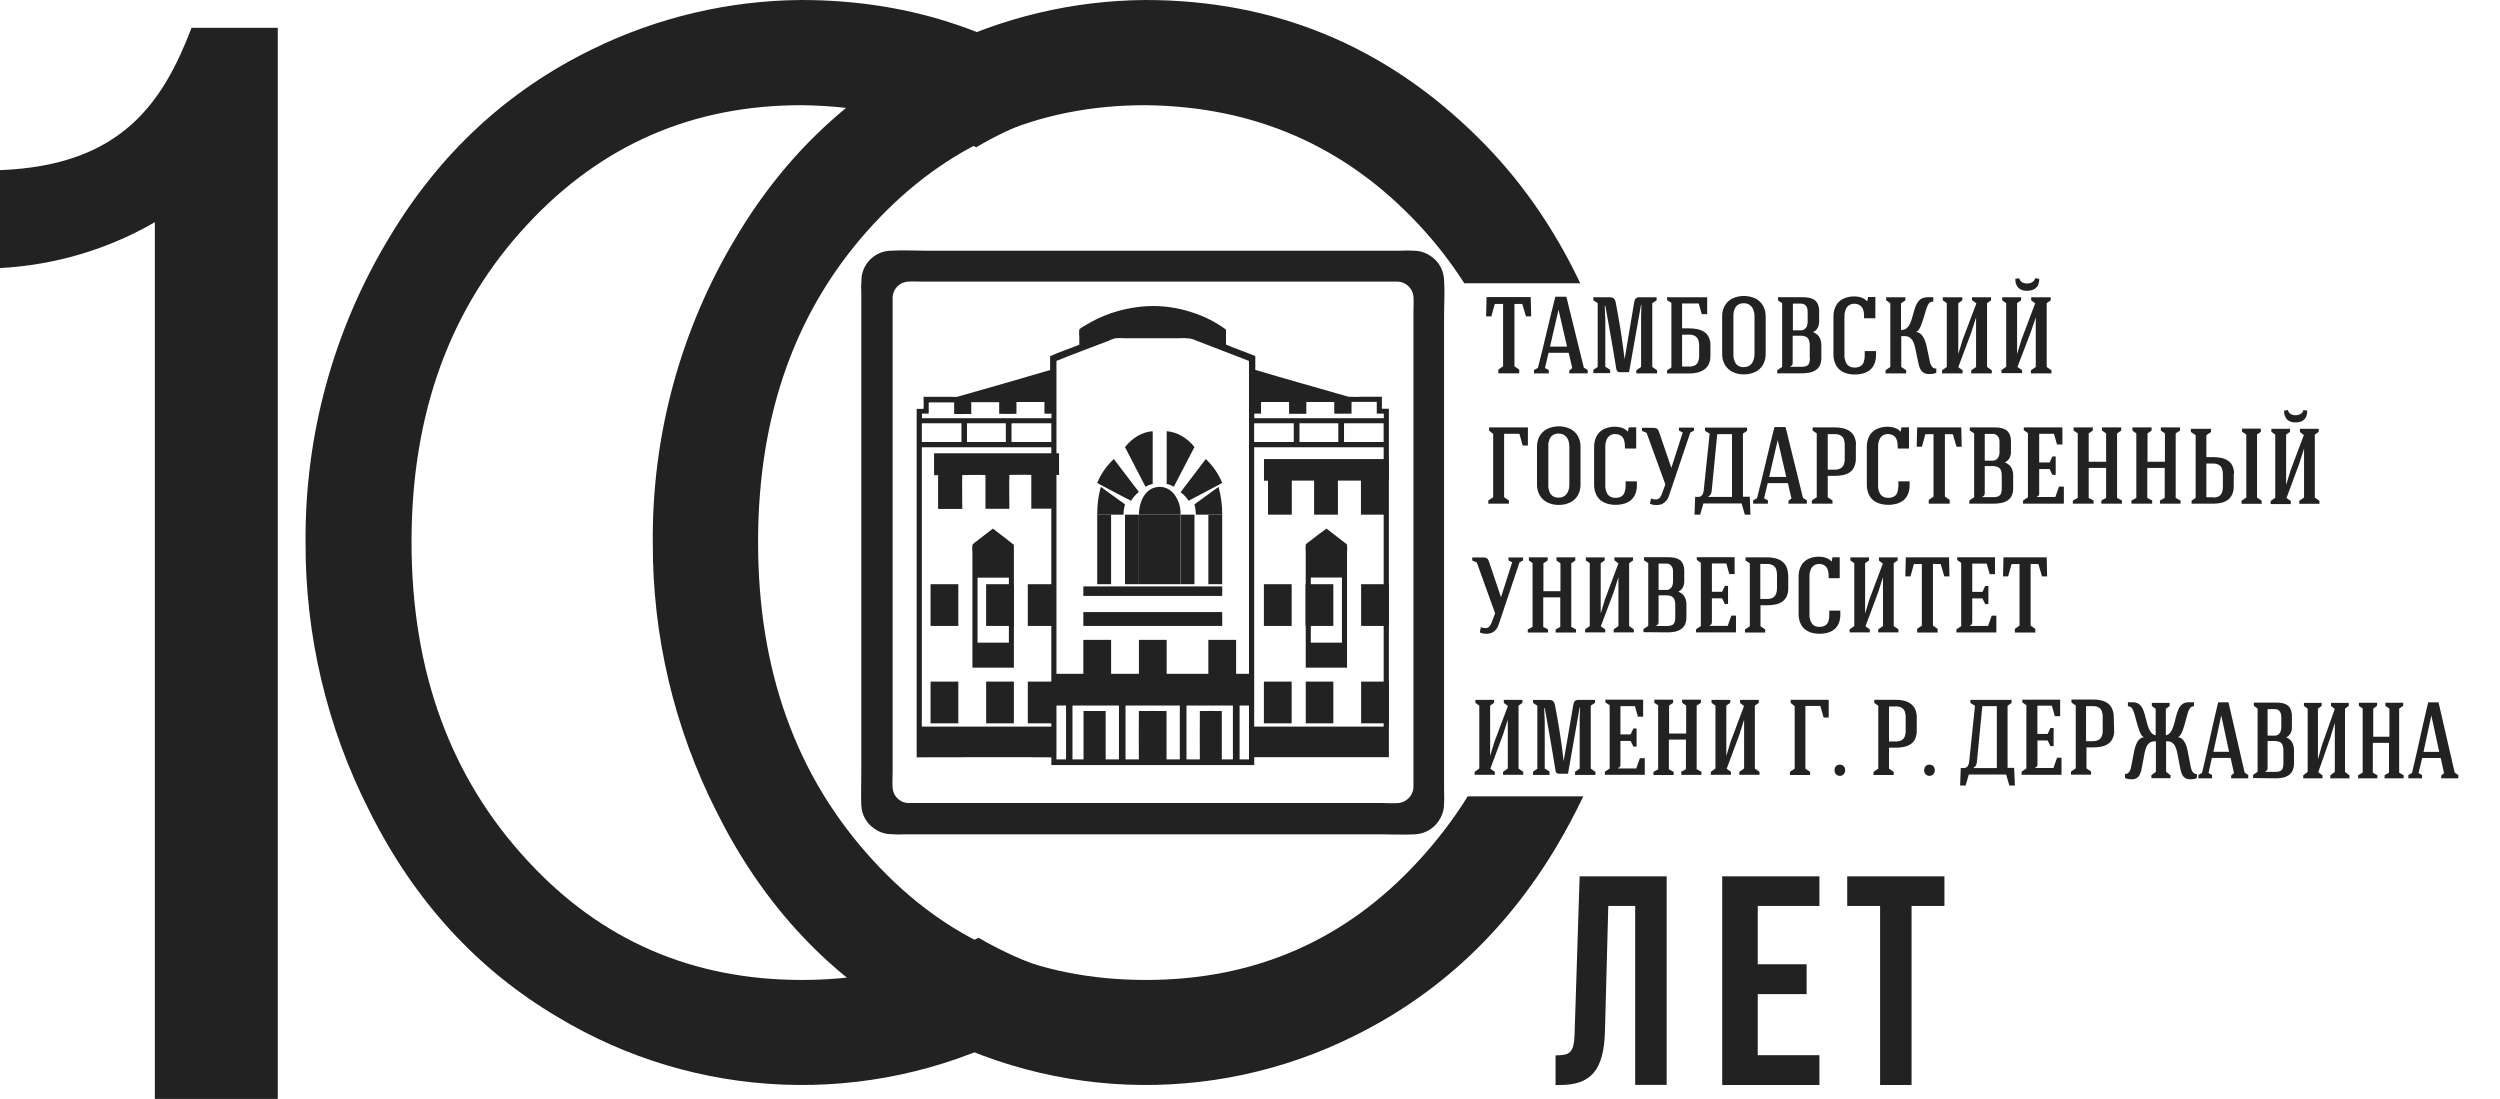 <svg viewBox="0 0 182 80" fill="none" xmlns="http://www.w3.org/2000/svg">
<g clip-path="url(#clip0_1137_9307)">
<path fill-rule="evenodd" clip-rule="evenodd" d="M107.592 10.005C100.86 3.335 92.784 0 83.365 0C78.121 0.039 72.954 1.267 68.246 3.591C62.1 6.611 57.211 11.176 53.577 17.288C49.558 23.973 47.462 31.651 47.523 39.465C47.492 46.264 49.074 52.972 52.136 59.032C55.389 65.588 59.946 70.6 65.806 74.069C70.721 77.044 76.3 78.725 82.03 78.959C87.759 79.193 93.455 77.973 98.593 75.41C104.705 72.391 109.595 67.827 113.262 61.716C113.998 60.482 114.665 59.234 115.266 57.971H106.851C105.822 59.629 104.624 61.198 103.263 62.676C97.962 68.453 91.347 71.341 83.418 71.341C75.489 71.341 68.878 68.449 63.584 62.664C57.986 56.591 55.188 48.858 55.188 39.465C55.188 30.073 57.986 22.359 63.584 16.323C68.915 10.547 75.508 7.659 83.365 7.659C91.296 7.733 97.929 10.623 103.263 16.33C104.514 17.665 105.627 19.095 106.599 20.62H115.042C113.088 16.508 110.604 12.969 107.592 10.005Z" fill="#222222"/>
<path fill-rule="evenodd" clip-rule="evenodd" d="M79.796 7.41C73.639 2.47 66.48 0 58.32 0C53.044 0.04 47.844 1.267 43.106 3.591C36.916 6.611 31.995 11.176 28.342 17.288C24.295 23.973 22.185 31.651 22.245 39.465C22.214 46.264 23.806 52.972 26.888 59.032C30.162 65.588 34.749 70.6 40.648 74.069C45.594 77.044 51.21 78.725 56.977 78.959C62.744 79.193 68.477 77.973 73.648 75.41C75.888 74.311 77.964 73.007 79.877 71.499C76.806 70.923 73.898 69.816 71.231 68.267C67.416 70.316 63.131 71.341 58.377 71.341C50.396 71.341 43.741 68.449 38.41 62.664C32.779 56.591 29.962 48.858 29.96 39.465C29.958 30.073 32.775 22.359 38.41 16.323C43.781 10.547 50.417 7.659 58.32 7.659C63.022 7.703 67.271 8.724 71.067 10.722C73.755 9.137 76.692 8.003 79.796 7.41Z" fill="#222222"/>
<path fill-rule="evenodd" clip-rule="evenodd" d="M110.82 22.125L111.089 23.035H111.469L111.437 21.627H108.22L108.189 23.035H108.569L108.822 22.125H109.425V26.664L109.077 26.908V27.178H110.6V26.908L110.252 26.664V22.125H110.82ZM113.466 22.569L114.08 25.233H112.841L113.456 22.569H113.466ZM112.746 25.684H114.2L114.46 26.797L114.241 26.971V27.178H115.583V26.933L115.3 26.759L114.033 21.604H113.227C113.126 22.013 113.021 22.432 112.911 22.873C112.8 23.314 112.702 23.749 112.594 24.193C112.486 24.637 112.384 25.078 112.277 25.515L111.959 26.784L111.675 26.937V27.181H112.749V26.937L112.474 26.794L112.733 25.687L112.746 25.684ZM116.866 26.727V23.273L116.825 22.251H116.866C116.96 22.772 117.056 23.289 117.144 23.796C117.233 24.304 117.326 24.818 117.41 25.325C117.496 25.833 117.582 26.353 117.671 26.876C117.677 26.941 117.707 27 117.753 27.044C117.808 27.084 117.873 27.103 117.94 27.098H118.596L119.465 22.197H119.496L119.471 22.987V26.715L119.125 26.953V27.181H120.634V26.953L120.286 26.715V22.071L120.602 21.864V21.639H119.44C119.359 21.634 119.278 21.641 119.199 21.658C119.141 21.674 119.09 21.71 119.056 21.76C119.014 21.826 118.987 21.901 118.973 21.979L118.271 26.153C118.235 25.836 118.197 25.554 118.16 25.278C118.121 25.002 118.087 24.732 118.048 24.472C118.01 24.212 117.966 23.952 117.925 23.692C117.883 23.431 117.832 23.162 117.785 22.886C117.738 22.61 117.68 22.315 117.621 22.004C117.604 21.922 117.574 21.845 117.529 21.776C117.492 21.723 117.44 21.685 117.379 21.668C117.301 21.647 117.22 21.637 117.139 21.639H115.995V21.861L116.311 22.067V26.715L115.995 26.921V27.165H117.218V26.921L116.901 26.715L116.866 26.727ZM122.97 26.686H122.457V24.364H122.964C123.111 24.356 123.258 24.388 123.388 24.456C123.496 24.514 123.58 24.609 123.626 24.723C123.677 24.859 123.702 25.005 123.698 25.151V25.893C123.703 26.039 123.68 26.184 123.63 26.321C123.586 26.436 123.504 26.533 123.398 26.594C123.266 26.662 123.118 26.694 122.97 26.686ZM124.519 25.151C124.528 24.941 124.485 24.732 124.396 24.542C124.321 24.386 124.205 24.253 124.06 24.158C123.907 24.061 123.737 23.995 123.56 23.961C123.359 23.922 123.153 23.903 122.948 23.904H122.457V22.093H123.667L123.888 22.87H124.282V21.639H121.36V21.845L121.677 22.052V26.756L121.36 26.962V27.19H122.964C123.166 27.192 123.368 27.169 123.566 27.124C123.743 27.084 123.911 27.011 124.06 26.908C124.205 26.808 124.321 26.671 124.396 26.512C124.484 26.322 124.525 26.114 124.519 25.906V25.163V25.151ZM128.542 23.025C128.544 22.753 128.476 22.484 128.344 22.245C128.215 22.025 128.025 21.847 127.796 21.731C127.533 21.609 127.245 21.546 126.955 21.546C126.665 21.546 126.378 21.609 126.114 21.731C125.886 21.847 125.698 22.025 125.569 22.245C125.435 22.482 125.368 22.75 125.373 23.022V25.776C125.368 26.047 125.435 26.316 125.569 26.553C125.698 26.773 125.886 26.951 126.114 27.067C126.374 27.196 126.663 27.261 126.953 27.254C127.245 27.26 127.535 27.197 127.796 27.07C128.026 26.956 128.216 26.777 128.344 26.556C128.476 26.317 128.544 26.048 128.542 25.776V23.022V23.025ZM126.193 23.025C126.175 22.776 126.239 22.527 126.377 22.318C126.447 22.235 126.537 22.17 126.637 22.128C126.737 22.086 126.845 22.069 126.953 22.077C127.108 22.073 127.261 22.119 127.388 22.207C127.503 22.295 127.593 22.414 127.645 22.549C127.701 22.702 127.729 22.863 127.728 23.025V25.779C127.728 25.902 127.712 26.025 127.679 26.144C127.651 26.251 127.603 26.353 127.541 26.445C127.476 26.532 127.393 26.603 127.296 26.651C127.19 26.704 127.072 26.73 126.953 26.727C126.845 26.736 126.737 26.718 126.637 26.676C126.537 26.634 126.447 26.569 126.377 26.486C126.241 26.276 126.177 26.028 126.193 25.779V23.025ZM131.162 27.178C131.346 27.179 131.529 27.163 131.71 27.13C131.871 27.101 132.025 27.043 132.164 26.959C132.299 26.875 132.409 26.755 132.481 26.613C132.561 26.438 132.599 26.247 132.595 26.055V25.128C132.597 24.978 132.571 24.829 132.518 24.688C132.474 24.567 132.401 24.458 132.307 24.37C132.214 24.287 132.106 24.221 131.99 24.177C132.082 24.138 132.163 24.079 132.231 24.006C132.298 23.931 132.348 23.844 132.38 23.749C132.415 23.653 132.433 23.552 132.433 23.45V22.654C132.438 22.483 132.407 22.312 132.344 22.153C132.293 22.026 132.205 21.916 132.094 21.836C131.977 21.758 131.846 21.705 131.707 21.68C131.543 21.648 131.375 21.633 131.207 21.636H129.438V21.867L129.74 22.071V26.715L129.381 26.953V27.181L131.162 27.178ZM131.765 26.055C131.769 26.181 131.752 26.307 131.71 26.426C131.68 26.518 131.614 26.595 131.526 26.638C131.412 26.687 131.287 26.709 131.162 26.702H130.342V26.664C130.397 26.65 130.445 26.616 130.475 26.569C130.5 26.517 130.511 26.46 130.506 26.404V24.443H131.076C131.212 24.437 131.346 24.462 131.47 24.516C131.565 24.563 131.641 24.643 131.682 24.741C131.731 24.863 131.753 24.992 131.749 25.122V26.055H131.765ZM131.596 23.454C131.597 23.55 131.58 23.646 131.547 23.736C131.511 23.821 131.456 23.896 131.384 23.955C131.305 24.016 131.208 24.048 131.108 24.047H130.522V22.102H131.108C131.205 22.099 131.298 22.125 131.378 22.178C131.452 22.227 131.509 22.297 131.543 22.378C131.579 22.466 131.597 22.56 131.596 22.654V23.454ZM136.545 21.62H135.999L135.936 21.918H135.91C135.834 21.835 135.742 21.766 135.641 21.715C135.541 21.665 135.433 21.63 135.324 21.611C135.212 21.589 135.099 21.578 134.984 21.579C134.706 21.573 134.43 21.633 134.18 21.753C133.959 21.861 133.777 22.035 133.66 22.251C133.532 22.498 133.468 22.773 133.476 23.051V25.795C133.471 26.018 133.512 26.241 133.597 26.448C133.667 26.622 133.775 26.779 133.913 26.905C134.059 27.028 134.228 27.121 134.411 27.178C134.611 27.236 134.82 27.265 135.029 27.263C135.237 27.266 135.443 27.239 135.644 27.184C135.824 27.132 135.991 27.046 136.138 26.93C136.276 26.811 136.385 26.661 136.455 26.492C136.537 26.291 136.579 26.076 136.576 25.858V25.557H135.752V25.849C135.758 26.012 135.737 26.175 135.688 26.331C135.653 26.46 135.571 26.573 135.46 26.648C135.324 26.727 135.167 26.765 135.01 26.756C134.908 26.762 134.805 26.745 134.711 26.705C134.616 26.666 134.532 26.605 134.465 26.527C134.325 26.315 134.257 26.062 134.275 25.807V23.064C134.27 22.873 134.304 22.684 134.376 22.508C134.425 22.388 134.51 22.285 134.62 22.215C134.73 22.145 134.857 22.11 134.987 22.115C135.144 22.109 135.298 22.155 135.425 22.245C135.528 22.327 135.606 22.437 135.647 22.562C135.69 22.71 135.708 22.865 135.704 23.019V23.168H136.527V21.62H136.545ZM140.737 21.636H140.419C140.314 21.636 140.208 21.645 140.104 21.665C140.004 21.682 139.909 21.72 139.824 21.776C139.72 21.852 139.635 21.949 139.571 22.061C139.501 22.182 139.444 22.311 139.402 22.445C139.354 22.584 139.314 22.727 139.276 22.876C139.238 23.025 139.197 23.165 139.152 23.301C139.112 23.429 139.057 23.553 138.99 23.669C138.933 23.774 138.852 23.863 138.753 23.93C138.646 23.997 138.521 24.032 138.395 24.028V22.077L138.711 21.871V21.639H137.314V21.867L137.615 22.074V26.715L137.27 26.953V27.181H138.769V26.953L138.413 26.715V24.469H138.652C138.794 24.463 138.935 24.505 139.051 24.589C139.158 24.672 139.241 24.782 139.295 24.907C139.357 25.05 139.403 25.2 139.431 25.354L139.662 26.454C139.688 26.592 139.732 26.725 139.792 26.851C139.846 26.962 139.928 27.058 140.031 27.127C140.153 27.199 140.294 27.235 140.435 27.228H140.6C140.664 27.225 140.727 27.215 140.788 27.2C140.849 27.186 140.909 27.165 140.965 27.137V26.819C140.928 26.829 140.889 26.83 140.852 26.823C140.814 26.817 140.778 26.802 140.747 26.781C140.681 26.735 140.627 26.674 140.591 26.604C140.548 26.525 140.516 26.441 140.499 26.353L140.255 25.198C140.228 25.073 140.192 24.95 140.147 24.83C140.11 24.719 140.058 24.613 139.995 24.513C139.94 24.423 139.869 24.344 139.786 24.278C139.706 24.216 139.611 24.179 139.51 24.171V24.155C139.582 24.123 139.643 24.072 139.685 24.006C139.745 23.917 139.796 23.822 139.837 23.723C139.884 23.606 139.929 23.485 139.973 23.355C140.018 23.225 140.055 23.092 140.094 22.962C140.132 22.832 140.166 22.715 140.201 22.604C140.227 22.513 140.258 22.424 140.294 22.337C140.321 22.264 140.356 22.194 140.398 22.128C140.429 22.073 140.475 22.028 140.53 21.998C140.596 21.964 140.67 21.95 140.744 21.956V21.639L140.737 21.636ZM143.589 21.864L143.881 22.086L142.879 24.735L142.563 25.779V22.071L142.854 21.864V21.639H141.434V21.861L141.726 22.067V26.715L141.38 26.959V27.181H142.879V26.959L142.563 26.73L143.513 24.193L143.858 23.108C143.858 23.492 143.858 23.888 143.858 24.297C143.858 24.707 143.858 25.116 143.858 25.525C143.858 25.934 143.858 26.331 143.858 26.715L143.504 26.959V27.181H145.003V26.959L144.657 26.715V22.071L144.949 21.864V21.639H143.557V21.861L143.589 21.864ZM147.902 21.642H149.294V21.864L148.999 22.071V26.715L149.347 26.959V27.181H147.849V26.959L148.204 26.715C148.204 26.331 148.204 25.934 148.204 25.525C148.204 25.116 148.204 24.707 148.204 24.297C148.204 23.888 148.204 23.492 148.204 23.108L147.839 24.177L146.873 26.715L147.205 26.943V27.165H145.706V26.943L146.051 26.699V22.071L145.76 21.864V21.639H147.139V21.861L146.844 22.067V25.776L147.16 24.732L148.162 22.083L147.87 21.861V21.639L147.902 21.642ZM148.156 20.253C148.142 20.324 148.111 20.391 148.064 20.446C148.008 20.507 147.938 20.555 147.862 20.586C147.766 20.622 147.666 20.64 147.564 20.64C147.464 20.639 147.364 20.62 147.271 20.583C147.2 20.552 147.135 20.504 147.084 20.443C147.041 20.388 147.014 20.322 147.002 20.253L146.717 20.297C146.707 20.416 146.722 20.535 146.76 20.648C146.797 20.761 146.857 20.865 146.936 20.954C147.022 21.03 147.122 21.089 147.231 21.126C147.34 21.163 147.455 21.178 147.57 21.17C147.73 21.173 147.888 21.142 148.036 21.078C148.169 21.02 148.281 20.919 148.352 20.792C148.426 20.638 148.462 20.468 148.453 20.297L148.177 20.253H148.156ZM111.231 31.114H108.404V31.346L108.703 31.59V36.199L108.348 36.437V36.666H109.849V36.437L109.5 36.199V31.581H110.614L110.851 32.437H111.231V31.114ZM115.062 32.516C115.069 32.243 115 31.974 114.866 31.736C114.738 31.515 114.548 31.336 114.318 31.222C114.055 31.099 113.768 31.035 113.478 31.035C113.188 31.035 112.902 31.099 112.638 31.222C112.41 31.337 112.219 31.515 112.09 31.736C111.957 31.974 111.89 32.243 111.894 32.516V35.279C111.89 35.551 111.957 35.819 112.09 36.057C112.219 36.277 112.41 36.456 112.638 36.571C112.898 36.7 113.185 36.765 113.475 36.758C113.767 36.764 114.055 36.701 114.318 36.574C114.548 36.46 114.738 36.281 114.866 36.06C114.999 35.822 115.068 35.552 115.062 35.279V32.529V32.516ZM112.718 32.516C112.699 32.266 112.761 32.017 112.899 31.806C112.968 31.723 113.057 31.658 113.158 31.616C113.259 31.574 113.367 31.556 113.475 31.565C113.63 31.562 113.781 31.608 113.909 31.695C114.025 31.783 114.114 31.901 114.166 32.037C114.222 32.191 114.25 32.353 114.249 32.516V35.279C114.249 35.402 114.233 35.525 114.204 35.644C114.176 35.753 114.127 35.855 114.061 35.946C113.999 36.033 113.916 36.104 113.82 36.152C113.713 36.204 113.594 36.23 113.475 36.228C113.367 36.236 113.259 36.219 113.158 36.177C113.057 36.135 112.968 36.07 112.899 35.987C112.762 35.777 112.7 35.529 112.718 35.279V32.529V32.516ZM119.122 31.108H118.577L118.513 31.409H118.492C118.414 31.325 118.322 31.255 118.219 31.203C118.118 31.154 118.012 31.119 117.902 31.099C117.514 31.027 117.114 31.077 116.755 31.241C116.536 31.35 116.355 31.524 116.238 31.739C116.109 31.985 116.045 32.261 116.051 32.539V35.279C116.048 35.503 116.089 35.725 116.172 35.933C116.242 36.108 116.351 36.265 116.489 36.393C116.636 36.514 116.805 36.605 116.987 36.662C117.192 36.724 117.405 36.754 117.621 36.751C117.828 36.753 118.035 36.725 118.235 36.669C118.415 36.618 118.583 36.532 118.73 36.415C118.867 36.295 118.975 36.145 119.046 35.977C119.128 35.776 119.169 35.56 119.164 35.343V35.041H118.344V35.333C118.348 35.497 118.325 35.66 118.277 35.816C118.241 35.945 118.16 36.058 118.048 36.133C117.912 36.212 117.756 36.25 117.598 36.24C117.495 36.247 117.393 36.229 117.299 36.19C117.204 36.15 117.12 36.09 117.053 36.012C116.912 35.8 116.846 35.546 116.866 35.292V32.548C116.858 32.358 116.894 32.168 116.967 31.993C117.019 31.867 117.111 31.762 117.227 31.692C117.331 31.628 117.454 31.596 117.576 31.6C117.733 31.594 117.888 31.64 118.016 31.73C118.121 31.81 118.197 31.921 118.235 32.047C118.277 32.196 118.297 32.349 118.295 32.504V32.653H119.116V31.105L119.122 31.108ZM120.102 36.675C120.385 36.794 120.7 36.803 120.99 36.7C121.115 36.636 121.226 36.547 121.315 36.438C121.405 36.329 121.471 36.202 121.509 36.066L123.052 31.495L123.321 31.346V31.13H122.228V31.346L122.504 31.485L121.674 34.065L120.789 31.473C120.765 31.404 120.734 31.338 120.694 31.276C120.662 31.229 120.616 31.194 120.561 31.174C120.49 31.153 120.414 31.144 120.339 31.146H119.535V31.368L119.873 31.511L121.239 35.267L121.002 35.901C120.966 36.02 120.909 36.132 120.834 36.231C120.768 36.306 120.676 36.352 120.577 36.361C120.447 36.364 120.315 36.341 120.194 36.291L120.115 36.672L120.102 36.675ZM124.034 35.663C124.03 35.787 123.995 35.908 123.933 36.015C123.911 36.053 123.88 36.086 123.844 36.112C123.809 36.138 123.768 36.156 123.725 36.164C123.62 36.182 123.512 36.182 123.407 36.164L123.36 37.468H123.771L124.006 36.653H126.789L127.026 37.468H127.435L127.382 36.164H126.887V31.565L127.189 31.362V31.13H124.124V31.362L124.463 31.565L124.034 35.663ZM125.014 31.606H126.089V36.177H124.362V36.152C124.429 36.115 124.487 36.063 124.529 35.999C124.566 35.94 124.59 35.874 124.602 35.806C124.602 35.736 124.622 35.66 124.628 35.574L125.014 31.606ZM129.422 32.056L130.038 34.721H128.798L129.413 32.056H129.422ZM128.706 35.172H130.157L130.418 36.285L130.199 36.459V36.666H131.54V36.421L131.257 36.247L129.99 31.092H129.179C129.078 31.501 128.972 31.923 128.862 32.361C128.751 32.799 128.652 33.236 128.545 33.681C128.436 34.125 128.336 34.569 128.228 35.003L127.911 36.272L127.629 36.425V36.669H128.703V36.425L128.424 36.282L128.687 35.175L128.706 35.172ZM133.571 31.606C133.72 31.599 133.867 31.632 133.999 31.701C134.106 31.762 134.188 31.858 134.23 31.974C134.28 32.112 134.302 32.259 134.297 32.405V33.398C134.304 33.546 134.279 33.693 134.224 33.83C134.179 33.944 134.096 34.039 133.989 34.099C133.857 34.166 133.709 34.197 133.562 34.191H133.058V31.606H133.571ZM135.121 32.405C135.125 32.195 135.081 31.987 134.995 31.796C134.925 31.639 134.816 31.502 134.677 31.4C134.528 31.296 134.361 31.221 134.183 31.181C133.984 31.135 133.781 31.113 133.577 31.114H131.958V31.346L132.259 31.549V36.199L131.904 36.437V36.666H133.407V36.437L133.058 36.199V34.645H133.546C133.752 34.646 133.958 34.627 134.16 34.588C134.338 34.554 134.509 34.486 134.661 34.388C134.8 34.292 134.91 34.159 134.978 34.004C135.067 33.812 135.11 33.603 135.106 33.392V32.399L135.121 32.405ZM138.974 31.108H138.429L138.367 31.409H138.34C138.265 31.324 138.173 31.254 138.071 31.203C137.971 31.154 137.864 31.119 137.755 31.099C137.367 31.027 136.965 31.077 136.607 31.241C136.388 31.351 136.206 31.524 136.088 31.739C135.961 31.986 135.897 32.261 135.904 32.539V35.279C135.9 35.503 135.942 35.725 136.024 35.933C136.095 36.108 136.203 36.265 136.341 36.393C136.488 36.514 136.657 36.605 136.839 36.662C137.045 36.724 137.258 36.754 137.472 36.751C137.68 36.753 137.887 36.725 138.088 36.669C138.268 36.618 138.435 36.532 138.582 36.415C138.719 36.295 138.829 36.146 138.898 35.977C138.981 35.776 139.022 35.56 139.019 35.343V35.041H138.202V35.333C138.205 35.496 138.183 35.659 138.135 35.816C138.1 35.945 138.019 36.058 137.907 36.133C137.77 36.212 137.614 36.25 137.457 36.24C137.354 36.247 137.252 36.229 137.157 36.19C137.062 36.15 136.978 36.09 136.912 36.012C136.77 35.8 136.704 35.546 136.725 35.292V32.548C136.717 32.358 136.752 32.168 136.826 31.993C136.875 31.873 136.96 31.771 137.068 31.701C137.178 31.63 137.305 31.595 137.434 31.6C137.591 31.594 137.746 31.64 137.875 31.73C137.977 31.812 138.053 31.922 138.094 32.047C138.135 32.196 138.156 32.349 138.153 32.504V32.653H138.974V31.105V31.108ZM142.166 31.612L142.435 32.523H142.812L142.781 31.114H139.568L139.536 32.523H139.917L140.166 31.612H140.759V36.152L140.413 36.396V36.666H141.938V36.396L141.589 36.152V31.612H142.166ZM145.13 36.666C145.313 36.67 145.497 36.654 145.677 36.618C145.838 36.59 145.992 36.532 146.131 36.447C146.265 36.362 146.376 36.243 146.447 36.101C146.527 35.926 146.566 35.735 146.559 35.543V34.61C146.563 34.459 146.536 34.31 146.483 34.169C146.437 34.048 146.364 33.94 146.27 33.852C146.177 33.769 146.07 33.703 145.953 33.658C146.046 33.621 146.128 33.562 146.195 33.487C146.261 33.412 146.313 33.325 146.346 33.23C146.381 33.135 146.398 33.034 146.397 32.932V32.133C146.402 31.961 146.372 31.791 146.309 31.631C146.257 31.505 146.171 31.395 146.061 31.314C145.943 31.238 145.811 31.185 145.674 31.159C145.51 31.127 145.341 31.112 145.174 31.114H143.402V31.346L143.718 31.549V36.199L143.365 36.437V36.666H145.13ZM145.728 35.543C145.733 35.668 145.715 35.794 145.677 35.914C145.645 36.006 145.578 36.083 145.49 36.126C145.377 36.176 145.253 36.198 145.13 36.193H144.321V36.152C144.376 36.138 144.423 36.104 144.454 36.057C144.481 36.006 144.493 35.949 144.49 35.892V33.931H145.057C145.192 33.926 145.326 33.951 145.449 34.004C145.545 34.051 145.622 34.131 145.665 34.229C145.71 34.351 145.732 34.48 145.728 34.61V35.543ZM145.564 32.941C145.564 33.038 145.544 33.134 145.51 33.224C145.477 33.31 145.42 33.386 145.348 33.443C145.269 33.504 145.171 33.536 145.072 33.535H144.49V31.59H145.072C145.168 31.587 145.264 31.613 145.344 31.666C145.417 31.716 145.473 31.785 145.507 31.866C145.545 31.953 145.565 32.047 145.564 32.142V32.941ZM150.248 35.425H149.899L149.629 36.183H148.289V36.145C148.342 36.131 148.39 36.098 148.422 36.053C148.446 36.005 148.456 35.952 148.453 35.898V34.15H149.212L149.417 34.572H149.655V33.233H149.417L149.212 33.668H148.453V31.581H149.528L149.751 32.358H150.143V31.114H147.332V31.32L147.633 31.527V36.199L147.278 36.437V36.666H150.248V35.425ZM151.259 31.552V36.247L150.903 36.437V36.666H152.412V36.437L152.058 36.247V34.065H153.325V36.247L152.979 36.437V36.666H154.479V36.437L154.124 36.247V31.552L154.424 31.346V31.114H153.027V31.346L153.325 31.552V33.614H152.058V31.552L152.355 31.346V31.114H150.958V31.346L151.274 31.552H151.259ZM155.524 31.552V36.247L155.169 36.437V36.666H156.679V36.437L156.323 36.247V34.065H157.591V36.247L157.246 36.437V36.666H158.745V36.437L158.39 36.247V31.552L158.706 31.346V31.114H157.309V31.346L157.607 31.552V33.614H156.339V31.552L156.637 31.346V31.114H155.24V31.346L155.524 31.552Z" fill="#222222"/>
<path fill-rule="evenodd" clip-rule="evenodd" d="M161.127 36.203H160.624V33.747H161.108C161.252 33.741 161.395 33.772 161.524 33.838C161.629 33.897 161.711 33.991 161.755 34.104C161.807 34.239 161.831 34.382 161.827 34.526V35.431C161.831 35.576 161.809 35.722 161.76 35.859C161.717 35.971 161.638 36.065 161.536 36.125C161.408 36.193 161.263 36.225 161.117 36.219L161.127 36.203ZM162.64 34.511C162.647 34.303 162.605 34.096 162.519 33.907C162.447 33.753 162.333 33.623 162.19 33.531C162.042 33.434 161.875 33.367 161.7 33.334C161.503 33.295 161.304 33.277 161.101 33.278H160.624V31.679L160.963 31.448V31.219H159.495V31.448L159.842 31.679V33.965V36.25L159.548 36.451V36.669H161.108C161.306 36.672 161.504 36.651 161.697 36.607C161.872 36.568 162.037 36.496 162.184 36.394C162.319 36.294 162.426 36.16 162.495 36.006C162.581 35.818 162.621 35.612 162.616 35.406V34.501L162.64 34.511ZM164.296 31.641L164.589 31.438V31.203H163.22V31.432L163.53 31.635V36.219L163.183 36.454V36.679H164.65V36.454L164.312 36.219V31.641H164.296ZM167.441 31.219H168.803V31.438L168.518 31.641V36.219L168.856 36.46V36.679H167.388V36.46L167.736 36.219C167.736 35.84 167.736 35.449 167.736 35.046C167.736 34.642 167.736 34.238 167.736 33.838C167.736 33.438 167.736 33.04 167.736 32.661L167.388 33.747L166.458 36.25L166.769 36.475V36.694H165.301V36.475L165.639 36.235V31.641L165.354 31.438V31.219H166.715V31.438L166.43 31.641V35.312L166.74 34.282L167.72 31.67L167.435 31.451V31.232L167.441 31.219ZM167.69 29.849C167.68 29.92 167.647 29.986 167.599 30.04C167.544 30.1 167.476 30.147 167.401 30.177C167.308 30.212 167.208 30.23 167.109 30.23C167.012 30.232 166.916 30.213 166.827 30.174C166.754 30.145 166.692 30.098 166.644 30.036C166.599 29.983 166.569 29.918 166.56 29.849L166.281 29.896C166.272 30.012 166.286 30.129 166.324 30.24C166.36 30.351 166.419 30.453 166.496 30.54C166.58 30.615 166.678 30.673 166.785 30.709C166.891 30.746 167.003 30.761 167.115 30.753C167.272 30.756 167.428 30.726 167.571 30.662C167.697 30.602 167.8 30.503 167.866 30.381C167.939 30.23 167.974 30.063 167.965 29.896L167.696 29.849H167.69ZM107.733 46.047C108.009 46.164 108.319 46.173 108.601 46.072C108.725 46.008 108.834 45.92 108.921 45.812C109.009 45.705 109.073 45.58 109.11 45.446L110.618 40.944L110.881 40.796V40.584H109.815V40.796L110.084 40.937L109.272 43.478L108.406 40.906C108.385 40.837 108.354 40.771 108.313 40.712C108.281 40.666 108.235 40.631 108.183 40.612C108.112 40.59 108.039 40.581 107.966 40.584H107.178V40.803L107.51 40.944L108.843 44.642L108.614 45.268C108.573 45.388 108.512 45.5 108.435 45.599C108.37 45.673 108.28 45.719 108.183 45.727C108.054 45.732 107.926 45.709 107.808 45.659L107.73 46.034L107.733 46.047ZM111.569 40.993V45.637L111.222 45.824V46.05H112.698V45.824L112.348 45.637V43.484H113.588V45.637L113.25 45.824V46.05H114.736V45.824L114.389 45.637V41.006L114.683 40.803V40.574H113.31V40.803L113.601 41.006V43.04H112.361V41.006L112.671 40.803V40.574H111.302V40.803L111.597 41.006L111.569 40.993ZM117.537 40.796L117.822 41.015L116.842 43.628L116.532 44.657V41L116.821 40.796V40.577H115.45V40.796L115.735 41V45.577L115.396 45.818V46.037H116.864V45.818L116.539 45.593L117.484 43.09L117.822 42.023C117.822 42.398 117.822 42.789 117.822 43.196C117.822 43.603 117.822 44 117.822 44.404C117.822 44.807 117.822 45.199 117.822 45.577L117.475 45.818V46.037H118.942V45.818L118.6 45.577V41L118.888 40.796V40.577H117.527V40.796H117.537ZM121.37 46.037C121.551 46.041 121.732 46.026 121.91 45.99C122.065 45.963 122.215 45.906 122.35 45.821C122.484 45.741 122.592 45.622 122.66 45.48C122.739 45.308 122.777 45.119 122.771 44.93V44.01C122.775 43.861 122.75 43.714 122.697 43.575C122.653 43.456 122.582 43.348 122.489 43.262C122.4 43.179 122.294 43.116 122.18 43.074C122.27 43.035 122.349 42.976 122.415 42.902C122.48 42.83 122.529 42.744 122.561 42.652C122.595 42.557 122.613 42.456 122.613 42.355V41.569C122.617 41.4 122.588 41.232 122.526 41.075C122.477 40.949 122.392 40.84 122.282 40.762C122.168 40.684 122.041 40.631 121.907 40.606C121.744 40.576 121.579 40.561 121.413 40.562H119.683V40.79L119.993 40.993V45.562L119.643 45.796V46.022L121.37 46.037ZM121.959 44.93C121.963 45.054 121.947 45.177 121.91 45.296C121.876 45.386 121.812 45.461 121.727 45.505C121.614 45.554 121.492 45.577 121.37 45.571H120.582V45.53C120.636 45.517 120.683 45.483 120.712 45.437C120.737 45.386 120.748 45.33 120.744 45.274V43.34H121.302C121.433 43.336 121.565 43.36 121.686 43.412C121.779 43.46 121.852 43.538 121.894 43.634C121.941 43.754 121.963 43.881 121.959 44.01V44.93ZM121.795 42.364C121.795 42.459 121.779 42.553 121.745 42.642C121.712 42.728 121.658 42.803 121.587 42.861C121.508 42.919 121.414 42.95 121.317 42.949H120.744V41.031H121.317C121.41 41.027 121.503 41.053 121.58 41.106C121.653 41.155 121.708 41.223 121.742 41.303C121.78 41.389 121.797 41.482 121.795 41.575V42.364ZM126.379 44.814H126.04L125.777 45.562H124.462V45.524C124.515 45.511 124.561 45.478 124.592 45.433C124.617 45.386 124.63 45.333 124.626 45.28V43.559H125.368L125.569 43.972H125.801V42.652H125.569L125.368 43.084H124.626V41.022H125.678L125.892 41.791H126.28V40.562H123.528V40.765L123.82 40.968V45.577L123.473 45.812V46.037H126.379V44.814ZM128.652 41.059C128.797 41.053 128.942 41.085 129.07 41.153C129.175 41.213 129.255 41.308 129.297 41.422C129.346 41.559 129.37 41.705 129.366 41.851V42.821C129.369 42.966 129.344 43.11 129.294 43.246C129.247 43.358 129.165 43.452 129.061 43.512C128.933 43.578 128.789 43.609 128.646 43.603H128.15V41.053L128.652 41.059ZM130.168 41.851C130.173 41.643 130.132 41.437 130.047 41.247C129.973 41.09 129.86 40.956 129.718 40.856C129.573 40.753 129.409 40.679 129.235 40.64C129.042 40.595 128.844 40.573 128.646 40.574H127.076V40.803L127.387 41.006V45.59L127.036 45.824V46.05H128.506V45.824L128.165 45.59V44.063H128.646C128.847 44.064 129.047 44.045 129.244 44.007C129.419 43.974 129.585 43.907 129.735 43.809C129.875 43.717 129.989 43.587 130.063 43.434C130.148 43.243 130.19 43.036 130.185 42.827V41.851H130.168ZM133.94 40.568H133.406L133.344 40.865H133.322C133.247 40.781 133.157 40.712 133.056 40.662C132.958 40.613 132.853 40.579 132.746 40.559C132.637 40.537 132.525 40.527 132.414 40.527C132.141 40.521 131.869 40.58 131.623 40.699C131.408 40.807 131.232 40.978 131.117 41.191C130.992 41.434 130.931 41.705 130.938 41.979V44.686C130.934 44.906 130.972 45.125 131.053 45.33C131.121 45.503 131.227 45.658 131.363 45.784C131.505 45.903 131.67 45.993 131.847 46.05C132.043 46.109 132.246 46.138 132.451 46.137C132.661 46.14 132.869 46.113 133.071 46.056C133.246 46.005 133.41 45.92 133.553 45.806C133.688 45.688 133.793 45.54 133.862 45.374C133.942 45.175 133.981 44.962 133.976 44.748V44.451H133.173V44.739C133.178 44.9 133.157 45.06 133.112 45.214C133.074 45.342 132.994 45.453 132.885 45.527C132.753 45.606 132.601 45.643 132.448 45.633C132.348 45.641 132.247 45.625 132.155 45.586C132.062 45.547 131.979 45.486 131.915 45.408C131.774 45.2 131.708 44.949 131.729 44.698V41.992C131.72 41.804 131.756 41.617 131.828 41.444C131.879 41.32 131.968 41.216 132.082 41.147C132.186 41.086 132.303 41.055 132.423 41.056C132.577 41.05 132.729 41.095 132.855 41.184C132.956 41.264 133.031 41.373 133.068 41.497C133.11 41.644 133.13 41.796 133.128 41.948V42.095H133.931V40.568H133.94ZM136.787 40.809L137.072 41.028L136.089 43.641L135.779 44.67V41L136.064 40.796V40.577H134.706V40.796L134.991 41V45.577L134.651 45.818V46.037H136.12V45.818L135.809 45.593L136.741 43.09L137.081 42.023C137.081 42.398 137.081 42.789 137.081 43.196C137.081 43.603 137.081 44 137.081 44.404V45.577L136.734 45.818V46.037H138.205V45.818L137.863 45.577V41L138.148 40.796V40.577H136.787V40.809ZM141.284 41.065L141.547 41.964H141.92L141.888 40.574H138.741L138.709 41.964H139.082L139.33 41.065H139.91V45.543L139.569 45.784V46.05H141.061V45.784L140.719 45.543V41.053L141.284 41.065ZM145.334 44.82H144.996L144.732 45.568H143.418V45.53C143.471 45.517 143.516 45.485 143.548 45.44C143.574 45.393 143.584 45.34 143.579 45.286V43.565H144.323L144.524 43.978H144.755V42.658H144.524L144.323 43.09H143.579V41.028H144.63L144.848 41.798H145.235V40.568H142.484V40.771L142.775 40.975V45.584L142.428 45.818V46.044H145.334V44.82ZM148.396 41.065L148.659 41.964H149.031L149 40.574H145.853L145.821 41.964H146.193L146.441 41.065H147.022V45.543L146.68 45.784V46.05H148.172V45.784L147.83 45.543V41.053L148.396 41.065ZM109.49 51.178L109.775 51.397L108.792 54.01L108.482 55.039V51.369L108.767 51.166V50.95H107.408V51.166L107.693 51.369V55.947L107.353 56.191V56.407H108.823V56.191L108.497 55.962L109.427 53.459L109.768 52.392C109.768 52.771 109.768 53.162 109.768 53.566C109.768 53.969 109.768 54.37 109.768 54.773V55.947L109.421 56.191V56.407H110.892V56.191L110.55 55.947V51.369L110.835 51.166V50.95H109.477V51.166L109.49 51.178ZM112.457 55.975V52.555L112.417 51.548H112.457C112.551 52.064 112.644 52.571 112.731 53.074C112.818 53.578 112.908 54.079 112.991 54.583C113.075 55.086 113.161 55.596 113.245 56.112C113.251 56.175 113.28 56.233 113.326 56.275C113.379 56.315 113.444 56.334 113.508 56.328H114.151L115.001 51.494H115.032L115.001 52.28V55.953L114.663 56.188V56.413H116.148V56.188L115.807 55.953V51.369L116.117 51.166V50.95H114.998C114.919 50.942 114.839 50.949 114.762 50.969C114.705 50.983 114.656 51.018 114.623 51.066C114.581 51.133 114.554 51.207 114.542 51.285L113.834 55.408C113.8 55.096 113.763 54.814 113.727 54.542C113.688 54.27 113.655 54.007 113.617 53.75C113.58 53.494 113.537 53.234 113.497 52.977C113.457 52.721 113.406 52.455 113.36 52.183C113.314 51.91 113.258 51.62 113.199 51.313C113.184 51.233 113.152 51.156 113.109 51.088C113.074 51.037 113.022 50.999 112.963 50.981C112.886 50.96 112.807 50.952 112.727 50.956H111.608V51.172L111.918 51.376V55.969L111.608 56.172V56.413H112.805V56.172L112.495 55.969L112.457 55.975ZM119.725 55.196H119.383L119.119 55.944H117.808V55.906C117.859 55.891 117.906 55.859 117.938 55.815C117.96 55.769 117.97 55.717 117.968 55.665V53.941H118.709L118.912 54.354H119.144V53.034H118.912L118.709 53.465H117.968V51.407H119.02L119.237 52.173H119.621V50.934H116.871V51.135L117.182 51.338V55.947L116.834 56.181V56.407H119.74V55.183L119.725 55.196ZM120.713 51.376V56.006L120.367 56.194V56.419H121.843V56.194L121.495 56.006V53.844H122.736V55.997L122.398 56.184V56.41H123.864V56.184L123.516 55.997V51.366L123.827 51.163V50.938H122.46V51.163L122.752 51.366V53.4H121.51V51.366L121.802 51.163V50.938H120.434V51.163L120.744 51.366L120.713 51.376ZM126.68 51.178L126.966 51.397L125.985 54.01L125.675 55.039V51.369L125.961 51.166V50.95H124.6V51.166L124.885 51.369V55.947L124.547 56.191V56.407H126.014V56.191L125.703 55.962L126.635 53.459L126.971 52.392C126.971 52.771 126.971 53.162 126.971 53.566C126.971 53.969 126.971 54.37 126.971 54.773C126.971 55.177 126.971 55.568 126.971 55.947L126.624 56.191V56.407H128.092V56.191L127.753 55.947V51.369L128.039 51.166V50.95H126.678V51.166L126.68 51.178ZM133.129 50.947H130.361V51.172L130.653 51.413V55.959L130.306 56.194V56.419H131.776V56.194L131.434 55.959V51.394H132.523L132.756 52.236H133.129V50.934V50.947ZM133.553 56.069C133.551 56.164 133.579 56.257 133.633 56.335C133.681 56.401 133.749 56.448 133.827 56.469C133.901 56.491 133.981 56.491 134.056 56.469C134.132 56.447 134.199 56.4 134.245 56.335C134.3 56.257 134.328 56.164 134.326 56.069C134.328 55.974 134.3 55.882 134.245 55.806C134.199 55.743 134.132 55.697 134.056 55.678C133.981 55.656 133.901 55.656 133.827 55.678C133.749 55.696 133.681 55.742 133.633 55.806C133.579 55.882 133.551 55.974 133.553 56.069ZM138.023 51.429C138.168 51.422 138.313 51.455 138.441 51.523C138.545 51.582 138.626 51.678 138.668 51.792C138.716 51.929 138.739 52.075 138.732 52.22V53.197C138.74 53.342 138.715 53.486 138.665 53.622C138.618 53.734 138.537 53.828 138.432 53.888C138.304 53.953 138.16 53.984 138.017 53.979H137.52V51.429H138.023ZM139.539 52.22C139.542 52.013 139.501 51.807 139.419 51.616C139.343 51.46 139.23 51.325 139.089 51.225C138.944 51.122 138.78 51.049 138.605 51.009C138.413 50.964 138.215 50.943 138.017 50.947H136.447V51.172L136.739 51.376V55.959L136.392 56.194V56.419H137.861V56.194L137.52 55.959V54.432H138.001C138.202 54.434 138.403 54.415 138.6 54.376C138.773 54.343 138.94 54.277 139.089 54.182C139.23 54.087 139.343 53.956 139.419 53.803C139.502 53.612 139.543 53.405 139.539 53.197V52.22ZM140.079 56.069C140.076 56.164 140.105 56.257 140.16 56.335C140.206 56.401 140.274 56.448 140.351 56.469C140.427 56.491 140.506 56.491 140.581 56.469C140.659 56.447 140.726 56.399 140.774 56.335C140.829 56.257 140.856 56.164 140.851 56.069C140.856 55.975 140.827 55.882 140.774 55.806C140.725 55.743 140.658 55.698 140.581 55.678C140.506 55.656 140.427 55.656 140.351 55.678C140.274 55.696 140.207 55.742 140.16 55.806C140.105 55.882 140.076 55.974 140.079 56.069ZM143.36 55.408C143.353 55.53 143.32 55.649 143.261 55.756C143.238 55.793 143.208 55.825 143.171 55.85C143.136 55.876 143.095 55.894 143.053 55.903C142.951 55.922 142.846 55.922 142.743 55.903L142.696 57.189H143.096L143.329 56.385H146.049L146.281 57.189H146.685L146.629 55.903H146.151V51.379L146.443 51.175V50.95H143.444V51.175L143.779 51.379L143.36 55.408ZM145.369 51.407V55.915H143.671V55.89C143.738 55.856 143.795 55.804 143.838 55.74C143.873 55.681 143.895 55.617 143.906 55.549C143.919 55.474 143.929 55.398 143.934 55.321L144.313 51.407H145.369ZM150.093 55.161H149.753L149.492 55.909H148.167V55.872C148.221 55.858 148.266 55.826 148.298 55.781C148.322 55.735 148.332 55.683 148.328 55.631V53.907H149.07L149.271 54.32H149.504V52.999H149.271L149.07 53.431H148.323V51.372H149.373L149.591 52.139H149.978V50.934H147.225V51.135L147.519 51.338V55.947L147.172 56.181V56.407H150.077V55.183L150.093 55.161ZM152.366 51.407C152.512 51.4 152.656 51.432 152.785 51.501C152.889 51.561 152.969 51.656 153.011 51.77C153.06 51.907 153.082 52.053 153.076 52.198V53.175C153.083 53.32 153.059 53.465 153.005 53.6C152.962 53.713 152.881 53.807 152.776 53.866C152.646 53.931 152.503 53.962 152.357 53.957H151.864V51.407H152.366ZM153.88 52.198C153.886 51.99 153.845 51.784 153.759 51.594C153.691 51.439 153.584 51.305 153.449 51.203C153.303 51.1 153.139 51.027 152.966 50.988C152.771 50.942 152.573 50.921 152.373 50.925H150.803V51.15L151.114 51.353V55.937L150.767 56.172V56.397H152.233V56.172L151.895 55.937V54.41H152.373C152.575 54.412 152.777 54.393 152.974 54.354C153.147 54.321 153.313 54.255 153.461 54.16C153.603 54.066 153.717 53.936 153.791 53.782C153.877 53.592 153.918 53.384 153.911 53.175L153.88 52.198Z" fill="#222222"/>
<path fill-rule="evenodd" clip-rule="evenodd" d="M154.912 51.123V51.419C154.979 51.416 155.046 51.431 155.106 51.463C155.157 51.495 155.2 51.539 155.233 51.592C155.27 51.659 155.303 51.73 155.33 51.803C155.364 51.891 155.392 51.982 155.415 52.074C155.444 52.181 155.48 52.303 155.512 52.436C155.545 52.568 155.586 52.7 155.624 52.836C155.66 52.964 155.702 53.09 155.75 53.213C155.788 53.316 155.835 53.414 155.892 53.506C155.931 53.573 155.988 53.626 156.056 53.657V53.673C155.962 53.681 155.873 53.717 155.798 53.777C155.718 53.841 155.65 53.921 155.601 54.013C155.543 54.112 155.495 54.218 155.46 54.328C155.421 54.448 155.389 54.571 155.366 54.696L155.139 55.867C155.121 55.954 155.093 56.038 155.053 56.116C155.018 56.188 154.969 56.25 154.906 56.296C154.877 56.317 154.842 56.332 154.808 56.339C154.772 56.346 154.736 56.345 154.7 56.337V56.636C154.752 56.665 154.808 56.687 154.864 56.699C154.923 56.714 154.982 56.724 155.042 56.73H155.198C155.329 56.736 155.46 56.701 155.574 56.629C155.67 56.563 155.746 56.468 155.791 56.355C155.847 56.231 155.887 56.098 155.91 55.962L156.122 54.847C156.147 54.693 156.191 54.543 156.25 54.4C156.298 54.276 156.376 54.167 156.477 54.086C156.587 54.005 156.72 53.964 156.853 53.969H156.95V56.189L156.621 56.434V56.651H158.013V56.434L157.692 56.189V53.969H157.786C157.919 53.964 158.05 54.005 158.159 54.086C158.257 54.169 158.334 54.277 158.383 54.4C158.441 54.544 158.485 54.694 158.513 54.847L158.725 55.962C158.749 56.098 158.789 56.23 158.845 56.355C158.893 56.467 158.97 56.562 159.065 56.629C159.177 56.701 159.306 56.736 159.436 56.73H159.589C159.649 56.724 159.709 56.714 159.768 56.699C159.826 56.687 159.881 56.665 159.932 56.636V56.337C159.898 56.345 159.862 56.346 159.826 56.339C159.791 56.332 159.757 56.317 159.727 56.296C159.666 56.249 159.613 56.188 159.577 56.116C159.539 56.038 159.511 55.954 159.495 55.867L159.265 54.696C159.244 54.571 159.213 54.448 159.175 54.328C159.138 54.218 159.092 54.112 159.034 54.013C158.982 53.921 158.915 53.841 158.836 53.777C158.761 53.717 158.671 53.681 158.577 53.673V53.657C158.644 53.627 158.701 53.574 158.739 53.506C158.798 53.415 158.846 53.317 158.882 53.213C158.93 53.097 158.971 52.971 159.012 52.836C159.053 52.7 159.089 52.568 159.124 52.436C159.16 52.303 159.189 52.181 159.221 52.074C159.244 51.982 159.271 51.892 159.304 51.803C159.331 51.73 159.365 51.659 159.403 51.592C159.436 51.54 159.478 51.496 159.527 51.463C159.588 51.431 159.654 51.416 159.722 51.419V51.123H159.428C159.329 51.12 159.23 51.127 159.133 51.145C159.039 51.163 158.952 51.203 158.874 51.261C158.768 51.343 158.681 51.451 158.621 51.576C158.551 51.717 158.496 51.866 158.457 52.02C158.409 52.181 158.368 52.335 158.33 52.511C158.292 52.668 158.244 52.823 158.189 52.974C158.143 53.108 158.076 53.232 157.988 53.339C157.906 53.439 157.796 53.507 157.674 53.531V51.601L157.95 51.397V51.17H156.654V51.397L156.933 51.601V53.531C156.81 53.507 156.698 53.441 156.615 53.343C156.525 53.236 156.455 53.112 156.409 52.977C156.353 52.827 156.307 52.672 156.271 52.514C156.23 52.348 156.185 52.2 156.141 52.02C156.101 51.867 156.045 51.718 155.977 51.576C155.916 51.451 155.829 51.343 155.721 51.261C155.645 51.203 155.557 51.163 155.466 51.145C155.368 51.127 155.27 51.12 155.171 51.123H154.877H154.912ZM161.707 52.086L162.277 54.731H161.136L161.707 52.086ZM162.39 55.178L162.634 56.286L162.427 56.459V56.661H163.672V56.419L163.41 56.245L162.233 51.129H161.48C161.386 51.535 161.29 51.954 161.186 52.389C161.083 52.823 160.992 53.258 160.892 53.701C160.792 54.145 160.698 54.58 160.598 55.011C160.498 55.443 160.409 55.864 160.304 56.271L160.042 56.419V56.661H161.038V56.419L160.78 56.277L161.024 55.178H162.39ZM165.674 56.661C165.845 56.665 166.016 56.649 166.184 56.614C166.333 56.587 166.476 56.529 166.604 56.444C166.73 56.362 166.833 56.244 166.898 56.104C166.972 55.929 167.008 55.738 167.004 55.546V54.621C167.004 54.472 166.981 54.324 166.934 54.183C166.89 54.064 166.822 53.957 166.736 53.868C166.649 53.788 166.55 53.724 166.442 53.679C166.527 53.639 166.604 53.58 166.666 53.506C166.726 53.432 166.773 53.347 166.805 53.254C166.836 53.158 166.851 53.057 166.851 52.955V52.165C166.857 51.994 166.829 51.823 166.769 51.664C166.722 51.538 166.643 51.428 166.54 51.35C166.431 51.271 166.309 51.217 166.181 51.192C166.027 51.161 165.872 51.148 165.715 51.151H164.077V51.378L164.354 51.583V56.179L164.025 56.415V56.642L165.674 56.661ZM166.231 55.546C166.236 55.672 166.22 55.798 166.184 55.918C166.154 56.008 166.093 56.083 166.013 56.126C165.906 56.175 165.791 56.198 165.674 56.192H164.928V56.151C164.978 56.136 165.022 56.103 165.051 56.056C165.073 56.005 165.084 55.949 165.081 55.893V53.947H165.607C165.732 53.942 165.856 53.967 165.972 54.019C166.061 54.067 166.132 54.146 166.172 54.243C166.217 54.363 166.236 54.492 166.231 54.621V55.546ZM166.078 52.965C166.079 53.061 166.062 53.156 166.027 53.245C165.996 53.331 165.944 53.407 165.878 53.465C165.803 53.524 165.714 53.554 165.621 53.553H165.081V51.623H165.621C165.712 51.62 165.8 51.646 165.875 51.699C165.941 51.749 165.994 51.818 166.027 51.897C166.062 51.985 166.078 52.08 166.078 52.174V52.965ZM169.699 51.391L169.972 51.611L169.04 54.24L168.746 55.276V51.592L169.017 51.387V51.17H167.725V51.387L167.998 51.592V56.198L167.675 56.444V56.661H169.078V56.444L168.769 56.214L169.651 53.695L169.975 52.621V53.802C169.975 54.208 169.975 54.611 169.975 55.017V56.198L169.646 56.444V56.661H171.04V56.444L170.716 56.198V51.592L170.987 51.387V51.17H169.695V51.387L169.699 51.391ZM172.002 51.589V56.248L171.672 56.437V56.664H173.073V56.437L172.742 56.248V54.082H173.919V56.248L173.596 56.437V56.664H174.987V56.437L174.659 56.248V51.589L174.952 51.384V51.157H173.654V51.384L173.949 51.589V53.635H172.772V51.589L173.049 51.384V51.157H171.725V51.384L172.019 51.589H172.002ZM177.002 52.09L177.575 54.734H176.431L177.002 52.09ZM176.335 55.181H177.685L177.926 56.289L177.72 56.463V56.664H178.967V56.422L178.702 56.248L177.526 51.132H176.77C176.676 51.538 176.581 51.957 176.476 52.392C176.369 52.826 176.282 53.261 176.182 53.705C176.081 54.148 175.985 54.583 175.888 55.014L175.593 56.274L175.328 56.422V56.664H176.326V56.422L176.07 56.28L176.335 55.181Z" fill="#222222"/>
<path fill-rule="evenodd" clip-rule="evenodd" d="M64.839 18.252C65.707 18.197 66.603 18.252 67.486 18.252H101.944C102.379 18.229 102.815 18.237 103.25 18.274C103.586 18.329 103.907 18.462 104.184 18.664C104.464 18.854 104.696 19.107 104.859 19.403C105.023 19.699 105.115 20.03 105.128 20.368C105.189 21.23 105.128 22.128 105.128 23.019C105.128 34.528 105.128 45.98 105.128 57.521C105.149 57.955 105.142 58.39 105.109 58.824C105.056 59.165 104.926 59.489 104.73 59.773C104.541 60.053 104.29 60.286 103.996 60.454C103.703 60.621 103.375 60.718 103.037 60.738C102.167 60.786 101.264 60.738 100.381 60.738C88.865 60.738 77.459 60.738 65.915 60.738C65.482 60.759 65.047 60.751 64.615 60.715C64.273 60.665 63.948 60.535 63.666 60.336C63.384 60.15 63.149 59.9 62.982 59.606C62.814 59.312 62.718 58.982 62.703 58.644C62.671 57.762 62.703 56.874 62.703 55.98V21.462C62.683 21.027 62.69 20.59 62.725 20.156C62.794 19.642 63.041 19.169 63.425 18.82C63.808 18.471 64.302 18.27 64.82 18.252H64.839ZM64.984 21.79V56.176C64.984 56.575 64.952 56.984 64.984 57.367C65.009 57.679 65.156 57.968 65.393 58.173C65.63 58.377 65.937 58.481 66.249 58.46H100.618C101.017 58.46 101.431 58.496 101.81 58.46C102.12 58.429 102.405 58.279 102.608 58.043C102.811 57.806 102.915 57.501 102.899 57.19C102.899 56.444 102.899 55.617 102.899 54.816V22.797C102.899 22.401 102.928 21.996 102.899 21.616C102.879 21.304 102.736 21.013 102.502 20.805C102.27 20.597 101.965 20.488 101.653 20.503C100.927 20.503 100.101 20.503 99.283 20.503H67.274C66.875 20.503 66.474 20.478 66.095 20.503C65.938 20.514 65.785 20.556 65.644 20.626C65.502 20.696 65.377 20.793 65.274 20.912C65.17 21.031 65.092 21.169 65.042 21.319C64.992 21.469 64.972 21.627 64.984 21.784V21.79Z" fill="#222222"/>
<path fill-rule="evenodd" clip-rule="evenodd" d="M89.253 25.084C89.941 25.382 90.682 25.632 91.386 25.92V26.927C93.586 27.59 95.672 28.157 97.894 28.805C97.982 28.835 98.073 28.86 98.164 28.88C98.508 28.903 98.854 28.903 99.198 28.88H100.602V29.756H101.111V55.123H91.308V55.696H76.539V55.133C73.291 55.108 69.998 55.133 66.733 55.133V29.765H67.233C67.258 29.493 67.233 29.177 67.233 28.889H69.332C69.445 28.899 69.558 28.899 69.671 28.889C69.762 28.87 69.853 28.845 69.941 28.814C72.141 28.188 74.233 27.597 76.448 26.937V25.929C77.13 25.616 77.875 25.385 78.573 25.094V24.543C78.551 24.363 78.551 24.182 78.573 24.002C78.601 23.908 78.969 23.711 79.063 23.655C79.982 23.096 80.99 22.7 82.045 22.485C82.539 22.381 83.04 22.315 83.544 22.287C84.646 22.238 85.747 22.393 86.792 22.744C87.677 23.023 88.508 23.446 89.253 23.996V25.091V25.084ZM86.824 24.693C86.51 24.575 85.922 24.628 85.476 24.628H81.916C81.666 24.605 81.415 24.605 81.165 24.628C80.987 24.686 80.813 24.755 80.643 24.834C79.405 25.31 78.13 25.773 76.91 26.273V49.051H90.927V26.276C89.636 25.776 88.216 25.225 86.824 24.693ZM67.609 29.29C67.609 29.559 67.609 29.859 67.609 30.112H67.119V30.447H76.546V30.112C76.376 30.124 76.204 30.124 76.034 30.112V29.268H73.998V30.125C73.583 30.125 73.143 30.14 72.741 30.125V29.28H70.704C70.704 29.562 70.72 29.875 70.704 30.137C70.293 30.137 69.856 30.153 69.463 30.137V29.293H67.635C67.635 29.293 67.635 29.311 67.635 29.327L67.609 29.29ZM91.804 29.29C91.804 29.559 91.804 29.859 91.804 30.112H91.314V30.447H100.741V30.112H100.228V29.255H98.391V30.112C97.976 30.112 97.533 30.128 97.133 30.112V29.268H95.1V30.125H93.844V29.268H91.82C91.82 29.268 91.82 29.286 91.82 29.302L91.804 29.29ZM67.11 30.854V32.177H69.995V30.816H67.123C67.123 30.816 67.123 30.832 67.123 30.848L67.11 30.854ZM70.397 30.854V32.177H73.225V30.816H70.397C70.397 30.816 70.397 30.832 70.397 30.848V30.854ZM73.639 30.854V32.177H76.536V30.816H73.652C73.652 30.816 73.652 30.832 73.652 30.848L73.639 30.854ZM91.301 30.854V32.177H94.186V30.816H91.314C91.314 30.816 91.314 30.832 91.314 30.848L91.301 30.854ZM94.601 30.854V32.177H97.429V30.816H94.601C94.601 30.816 94.601 30.832 94.601 30.848V30.854ZM97.844 30.854V32.177H100.728V30.816H97.853C97.853 30.816 97.853 30.832 97.853 30.848L97.844 30.854ZM67.11 32.59V52.896H76.536V32.559H67.11C67.11 32.559 67.11 32.578 67.11 32.593V32.59ZM91.305 32.59V52.896H100.731V32.559H91.305C91.305 32.559 91.305 32.578 91.305 32.593V32.59ZM76.91 51.394V55.283H77.608V51.363H76.923C76.923 51.363 76.923 51.363 76.923 51.394H76.91ZM78.076 51.394V55.283H78.881C78.881 54.113 78.881 52.915 78.881 51.763H80.493V55.283H81.46V51.363H78.086C78.086 51.363 78.086 51.363 78.086 51.394H78.076ZM81.938 51.394V55.283H82.909C82.909 54.113 82.894 52.915 82.909 51.763C83.578 51.763 84.272 51.748 84.923 51.763V55.283H85.891V51.363H81.951C81.951 51.363 81.951 51.363 81.951 51.394H81.938ZM86.377 51.394V55.283H87.349C87.349 54.113 87.333 52.915 87.349 51.763C87.88 51.763 88.439 51.748 88.948 51.763V55.283H89.756V51.363H86.39C86.39 51.363 86.39 51.363 86.39 51.394H86.377ZM90.243 51.394V55.283H90.927V51.363H90.252C90.252 51.363 90.233 51.378 90.233 51.394H90.243Z" fill="#222222"/>
<path fill-rule="evenodd" clip-rule="evenodd" d="M83.892 31.393C83.939 31.412 83.917 31.535 83.917 31.607V35.238C83.736 35.265 83.56 35.334 83.397 35.443C82.898 34.469 82.399 33.522 81.9 32.551C82.438 31.865 83.145 31.454 83.892 31.393Z" fill="#222222"/>
<path fill-rule="evenodd" clip-rule="evenodd" d="M84.944 31.393C85.695 31.453 86.406 31.86 86.956 32.543C86.459 33.515 85.947 34.471 85.45 35.443C85.289 35.332 85.114 35.263 84.934 35.239V31.425C84.934 31.409 84.934 31.393 84.944 31.393Z" fill="#222222"/>
<path fill-rule="evenodd" clip-rule="evenodd" d="M82.911 35.814C82.68 35.994 82.489 36.212 82.347 36.456C81.504 36.038 80.692 35.593 79.877 35.164C80.138 34.51 80.55 33.914 81.088 33.418C81.698 34.206 82.291 35.021 82.911 35.814Z" fill="#222222"/>
<path fill-rule="evenodd" clip-rule="evenodd" d="M88.978 35.156C88.17 35.598 87.346 36.022 86.529 36.456C86.38 36.216 86.182 36.004 85.944 35.834C86.557 35.025 87.169 34.219 87.781 33.418C88.306 33.916 88.714 34.507 88.978 35.156Z" fill="#222222"/>
<path fill-rule="evenodd" clip-rule="evenodd" d="M68.013 33H77.1V34.574H76.808V37.03H75.078V34.574C74.569 34.547 74.01 34.574 73.482 34.574C73.456 35.371 73.482 36.223 73.482 37.04H71.742V34.584C71.2 34.557 70.613 34.584 70.054 34.584C70.029 35.382 70.054 36.233 70.054 37.051H68.292V34.594C68.195 34.584 68.098 34.584 68 34.594V33.054C68 33.017 68 33 68.013 33Z" fill="#222222"/>
<path fill-rule="evenodd" clip-rule="evenodd" d="M92.021 33.418H101.111V35H100.819V37.469H99.076V34.99H97.401V37.469H95.667V34.99H94.044V37.469H92.311V35C92.213 34.989 92.115 34.989 92.018 35V33.452C92.008 33.435 92.008 33.418 92.021 33.418Z" fill="#222222"/>
<path fill-rule="evenodd" clip-rule="evenodd" d="M81.9 36.717C81.83 36.958 81.793 37.212 81.791 37.469H79.878C79.871 36.78 79.959 36.094 80.139 35.443C80.731 35.861 81.31 36.31 81.9 36.717Z" fill="#222222"/>
<path fill-rule="evenodd" clip-rule="evenodd" d="M88.708 35.443C88.891 36.094 88.982 36.779 88.978 37.469H87.055C87.055 37.213 87.022 36.959 86.956 36.717L88.708 35.443Z" fill="#222222"/>
<path fill-rule="evenodd" clip-rule="evenodd" d="M85.942 37.469H82.911C82.935 36.377 83.451 35.512 84.323 35.448C84.523 35.431 84.725 35.462 84.913 35.54C85.102 35.619 85.273 35.742 85.416 35.903C85.594 36.109 85.732 36.355 85.822 36.624C85.913 36.893 85.954 37.181 85.942 37.469Z" fill="#222222"/>
<path fill-rule="evenodd" clip-rule="evenodd" d="M79.888 37.469H80.888V42.532H79.877V37.507C79.877 37.489 79.878 37.472 79.888 37.469Z" fill="#222222"/>
<path fill-rule="evenodd" clip-rule="evenodd" d="M81.918 37.469H82.911V42.532H81.9V37.507C81.9 37.489 81.9 37.472 81.918 37.469Z" fill="#222222"/>
<path fill-rule="evenodd" clip-rule="evenodd" d="M82.922 37.469H85.945V42.532H82.913V37.507C82.91 37.489 82.91 37.472 82.922 37.469Z" fill="#222222"/>
<path fill-rule="evenodd" clip-rule="evenodd" d="M85.96 37.469H86.956V42.532H85.949V37.507C85.941 37.489 85.941 37.472 85.96 37.469Z" fill="#222222"/>
<path fill-rule="evenodd" clip-rule="evenodd" d="M87.976 37.469H88.977V42.532H87.968V37.507C87.965 37.489 87.965 37.472 87.976 37.469Z" fill="#222222"/>
<path fill-rule="evenodd" clip-rule="evenodd" d="M72.294 38.491C72.799 38.883 73.312 39.262 73.811 39.663V48.608H70.792V40.228C70.773 40.043 70.773 39.857 70.792 39.673C70.814 39.597 71.07 39.422 71.148 39.359C71.541 39.046 71.898 38.785 72.286 38.481L72.294 38.491ZM71.165 42.084V46.786H73.446V42.052H71.176C71.176 42.052 71.165 42.068 71.165 42.084Z" fill="#222222"/>
<path fill-rule="evenodd" clip-rule="evenodd" d="M98.069 48.608H95.057V40.22C95.04 40.035 95.04 39.849 95.057 39.664C95.079 39.577 95.335 39.407 95.413 39.351C95.797 39.037 96.204 38.751 96.569 38.481C97.014 38.82 97.432 39.141 97.891 39.504C97.952 39.551 98.05 39.611 98.064 39.655C98.082 39.843 98.082 40.032 98.064 40.22V48.599L98.069 48.608ZM95.427 42.078V46.785H97.694V42.046H95.438C95.438 42.046 95.427 42.062 95.427 42.078Z" fill="#222222"/>
<path fill-rule="evenodd" clip-rule="evenodd" d="M67.759 42.531H69.766V45.569H67.744V42.558C67.744 42.558 67.744 42.534 67.759 42.531Z" fill="#222222"/>
<path fill-rule="evenodd" clip-rule="evenodd" d="M71.804 42.531H73.811V45.569H71.789V42.558C71.789 42.558 71.789 42.534 71.804 42.531Z" fill="#222222"/>
<path fill-rule="evenodd" clip-rule="evenodd" d="M74.834 42.532H76.844V45.57H74.823V42.559C74.823 42.559 74.819 42.535 74.834 42.532Z" fill="#222222"/>
<path fill-rule="evenodd" clip-rule="evenodd" d="M92.026 42.532H94.033V45.57H92.011V42.559C92.011 42.559 92.011 42.535 92.026 42.532Z" fill="#222222"/>
<path fill-rule="evenodd" clip-rule="evenodd" d="M95.055 42.532H97.067V45.57H95.045V42.559C95.045 42.559 95.041 42.535 95.055 42.532Z" fill="#222222"/>
<path fill-rule="evenodd" clip-rule="evenodd" d="M99.1 42.532H101.111V45.57H99.089V42.559C99.089 42.559 99.086 42.535 99.1 42.532Z" fill="#222222"/>
<path fill-rule="evenodd" clip-rule="evenodd" d="M78.88 42.691H88.978V43.384H78.867V42.734C78.867 42.713 78.867 42.691 78.88 42.691Z" fill="#222222"/>
<path fill-rule="evenodd" clip-rule="evenodd" d="M78.88 44.557H88.978V45.569H78.867V44.582C78.867 44.582 78.867 44.557 78.88 44.557Z" fill="#222222"/>
<path fill-rule="evenodd" clip-rule="evenodd" d="M78.867 46.582H80.889V49.62H78.867V46.611C78.867 46.596 78.867 46.585 78.867 46.582Z" fill="#222222"/>
<path fill-rule="evenodd" clip-rule="evenodd" d="M82.923 46.582H84.933V49.62H82.913V46.611C82.91 46.596 82.91 46.585 82.923 46.582Z" fill="#222222"/>
<path fill-rule="evenodd" clip-rule="evenodd" d="M87.98 46.582H89.989V49.62H87.967V46.611C87.967 46.596 87.963 46.585 87.98 46.582Z" fill="#222222"/>
<path fill-rule="evenodd" clip-rule="evenodd" d="M67.759 49.621H69.766V52.659H67.744V49.65C67.744 49.637 67.744 49.624 67.759 49.621Z" fill="#222222"/>
<path fill-rule="evenodd" clip-rule="evenodd" d="M71.802 49.621H73.811V52.659H71.791V49.65C71.787 49.637 71.787 49.624 71.802 49.621Z" fill="#222222"/>
<path fill-rule="evenodd" clip-rule="evenodd" d="M74.836 49.62H76.844V52.658H74.824V49.649C74.821 49.636 74.821 49.623 74.836 49.62Z" fill="#222222"/>
<path fill-rule="evenodd" clip-rule="evenodd" d="M92.026 49.62H94.033V52.658H92.011V49.649C92.011 49.636 92.011 49.623 92.026 49.62Z" fill="#222222"/>
<path fill-rule="evenodd" clip-rule="evenodd" d="M95.055 49.62H97.067V52.658H95.059V49.649C95.04 49.636 95.04 49.623 95.055 49.62Z" fill="#222222"/>
<path fill-rule="evenodd" clip-rule="evenodd" d="M99.1 49.62H101.111V52.658H99.089V49.649C99.089 49.636 99.086 49.623 99.1 49.62Z" fill="#222222"/>
<path d="M11.273 16.174C7.858 18.156 3.987 19.303 0 19.514V12.386C8.834 12.049 11.855 7.483 13.946 2.025H20.222V80H11.273V16.174Z" fill="#222222"/>
<path d="M113.244 76.829C114.263 76.829 114.589 76.677 114.63 75.269L114.998 63.797H121.333V78.977H119.041V65.951H117.084L116.839 75.127C116.758 77.903 115.82 78.987 113.579 78.987H113.244V76.829Z" fill="#222222"/>
<path d="M127.964 70.198H131.523V72.371H127.964V76.818H132.455V78.987H125.377V63.797H132.455V65.952H127.964V70.198Z" fill="#222222"/>
<path d="M134.478 63.797H141.555V65.954H139.162V78.987H136.871V65.954H134.478V63.797Z" fill="#222222"/>
</g>
<defs>
<clipPath id="clip0_1137_9307">
<rect width="182" height="80" fill="white"/>
</clipPath>
</defs>
</svg>
